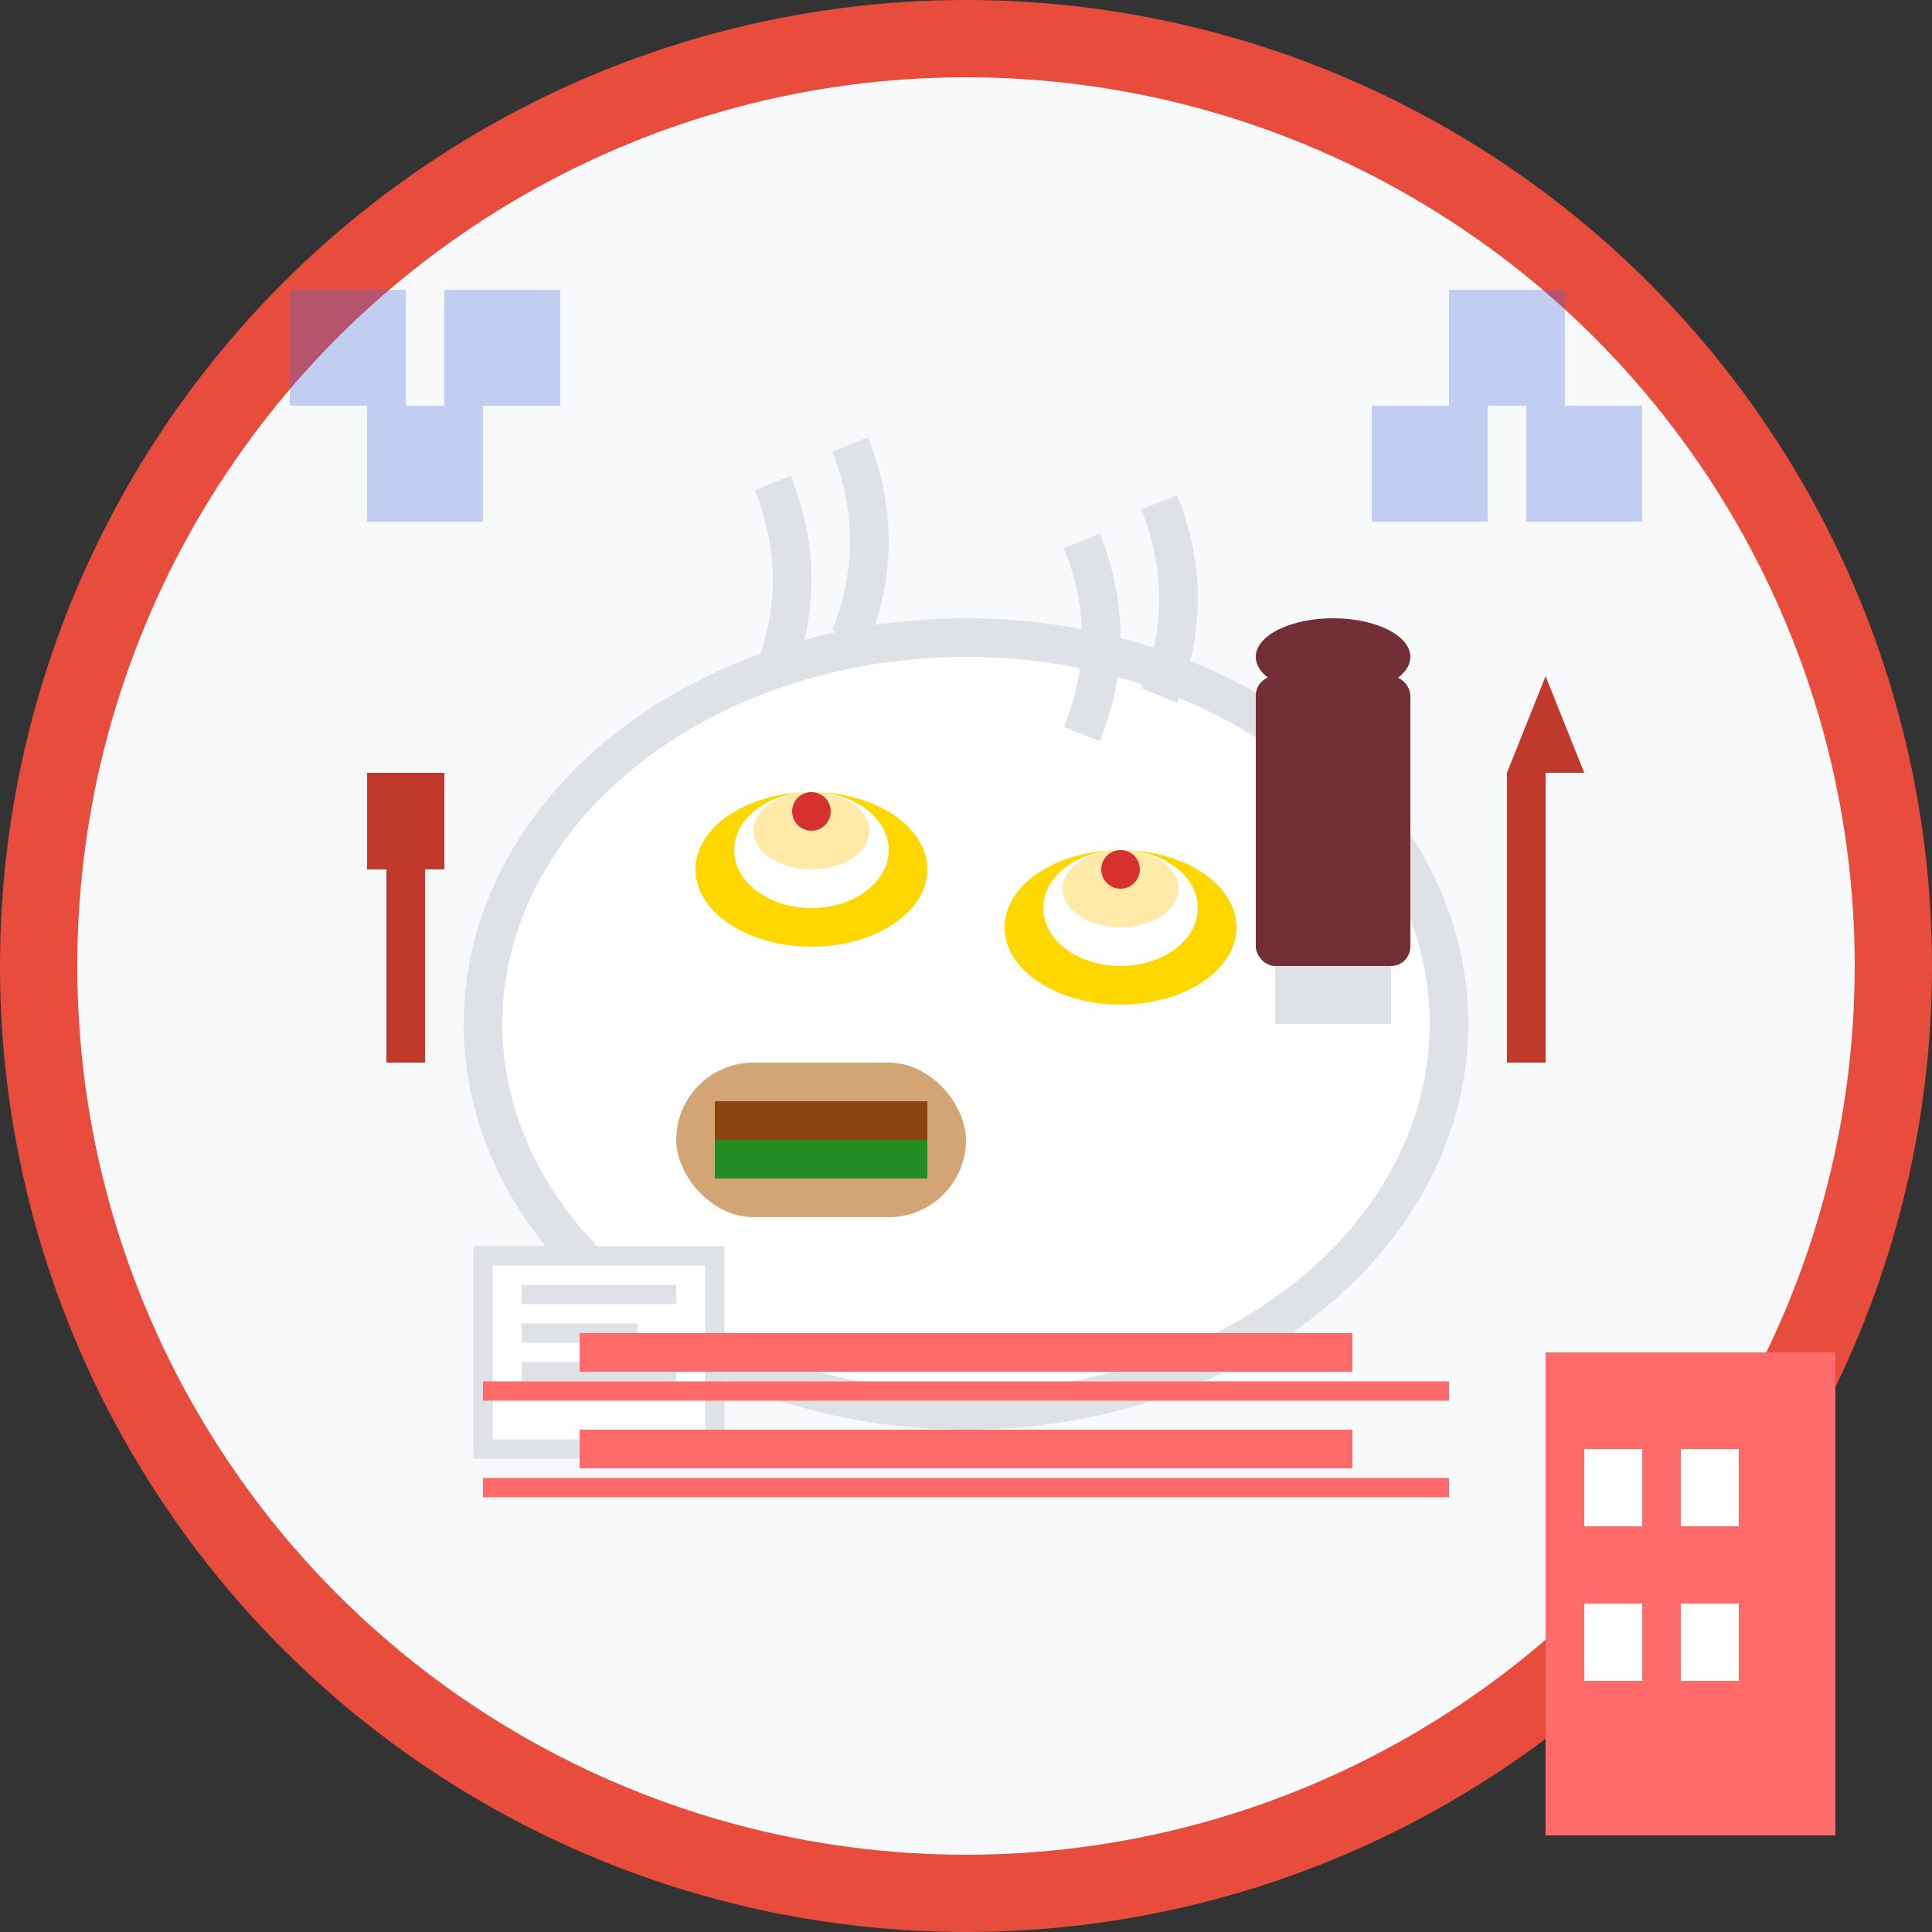 <svg width="100" height="100" viewBox="0 0 100 100" fill="none" xmlns="http://www.w3.org/2000/svg">
  <rect x="0" y="0" width="100" height="100" fill="#333333" stroke="none"/>
  <!-- Background Circle -->
  <circle cx="50" cy="50" r="48" fill="#f8f9fa" stroke="#e74c3c" stroke-width="4"/>
  
  <!-- Plate -->
  <ellipse cx="50" cy="55" rx="25" ry="4" fill="#e9ecef"/>
  <ellipse cx="50" cy="53" rx="25" ry="20" fill="#fff" stroke="#dee2e6" stroke-width="2"/>
  
  <!-- Pastéis de Nata -->
  <ellipse cx="42" cy="45" rx="6" ry="4" fill="#ffd700"/>
  <ellipse cx="42" cy="44" rx="4" ry="3" fill="#fff"/>
  <ellipse cx="42" cy="43" rx="3" ry="2" fill="#ffeaa7"/>
  <circle cx="42" cy="42" r="1" fill="#d63031"/>
  
  <!-- Another Pastéis de Nata -->
  <ellipse cx="58" cy="48" rx="6" ry="4" fill="#ffd700"/>
  <ellipse cx="58" cy="47" rx="4" ry="3" fill="#fff"/>
  <ellipse cx="58" cy="46" rx="3" ry="2" fill="#ffeaa7"/>
  <circle cx="58" cy="45" r="1" fill="#d63031"/>
  
  <!-- Bifana (sandwich) -->
  <rect x="35" y="55" width="15" height="8" rx="4" fill="#d4a574"/>
  <rect x="37" y="57" width="11" height="2" fill="#8b4513"/>
  <rect x="37" y="59" width="11" height="2" fill="#228b22"/>
  
  <!-- Glass of Wine -->
  <rect x="65" y="35" width="8" height="15" rx="1" fill="#722f37"/>
  <rect x="66" y="50" width="6" height="3" fill="#dee2e6"/>
  <ellipse cx="69" cy="34" rx="4" ry="2" fill="#722f37"/>
  
  <!-- Fork -->
  <rect x="20" y="40" width="2" height="15" fill="#c0392b"/>
  <rect x="19" y="40" width="1" height="5" fill="#c0392b"/>
  <rect x="22" y="40" width="1" height="5" fill="#c0392b"/>
  <rect x="21" y="40" width="1" height="7" fill="#c0392b"/>
  
  <!-- Knife -->
  <rect x="78" y="40" width="2" height="15" fill="#c0392b"/>
  <path d="M78 40 L82 40 L80 35 L78 40" fill="#c0392b"/>
  
  <!-- Napkin -->
  <rect x="25" y="65" width="12" height="10" fill="#fff" stroke="#dee2e6" stroke-width="1"/>
  <path d="M27 67 L35 67 M27 69 L33 69 M27 71 L35 71" stroke="#dee2e6" stroke-width="1"/>
  
  <!-- Portuguese Tiles Pattern -->
  <g fill="#4169e1" opacity="0.3">
    <rect x="15" y="15" width="6" height="6"/>
    <rect x="23" y="15" width="6" height="6"/>
    <rect x="19" y="21" width="6" height="6"/>
    <rect x="75" y="15" width="6" height="6"/>
    <rect x="71" y="21" width="6" height="6"/>
    <rect x="79" y="21" width="6" height="6"/>
  </g>
  
  <!-- Steam from food -->
  <path d="M40 35 Q42 30 40 25" stroke="#dee2e6" stroke-width="2" fill="none"/>
  <path d="M44 33 Q46 28 44 23" stroke="#dee2e6" stroke-width="2" fill="none"/>
  <path d="M56 38 Q58 33 56 28" stroke="#dee2e6" stroke-width="2" fill="none"/>
  <path d="M60 36 Q62 31 60 26" stroke="#dee2e6" stroke-width="2" fill="none"/>
  
  <!-- Restaurant background elements -->
  <rect x="80" y="70" width="15" height="25" fill="#ff6b6b"/>
  <rect x="82" y="75" width="3" height="4" fill="#fff"/>
  <rect x="87" y="75" width="3" height="4" fill="#fff"/>
  <rect x="82" y="83" width="3" height="4" fill="#fff"/>
  <rect x="87" y="83" width="3" height="4" fill="#fff"/>
  
  <!-- Tablecloth pattern -->
  <line x1="30" y1="70" x2="70" y2="70" stroke="#ff6b6b" stroke-width="2"/>
  <line x1="30" y1="75" x2="70" y2="75" stroke="#ff6b6b" stroke-width="2"/>
  <line x1="25" y1="72" x2="75" y2="72" stroke="#ff6b6b" stroke-width="1"/>
  <line x1="25" y1="77" x2="75" y2="77" stroke="#ff6b6b" stroke-width="1"/>
</svg>
